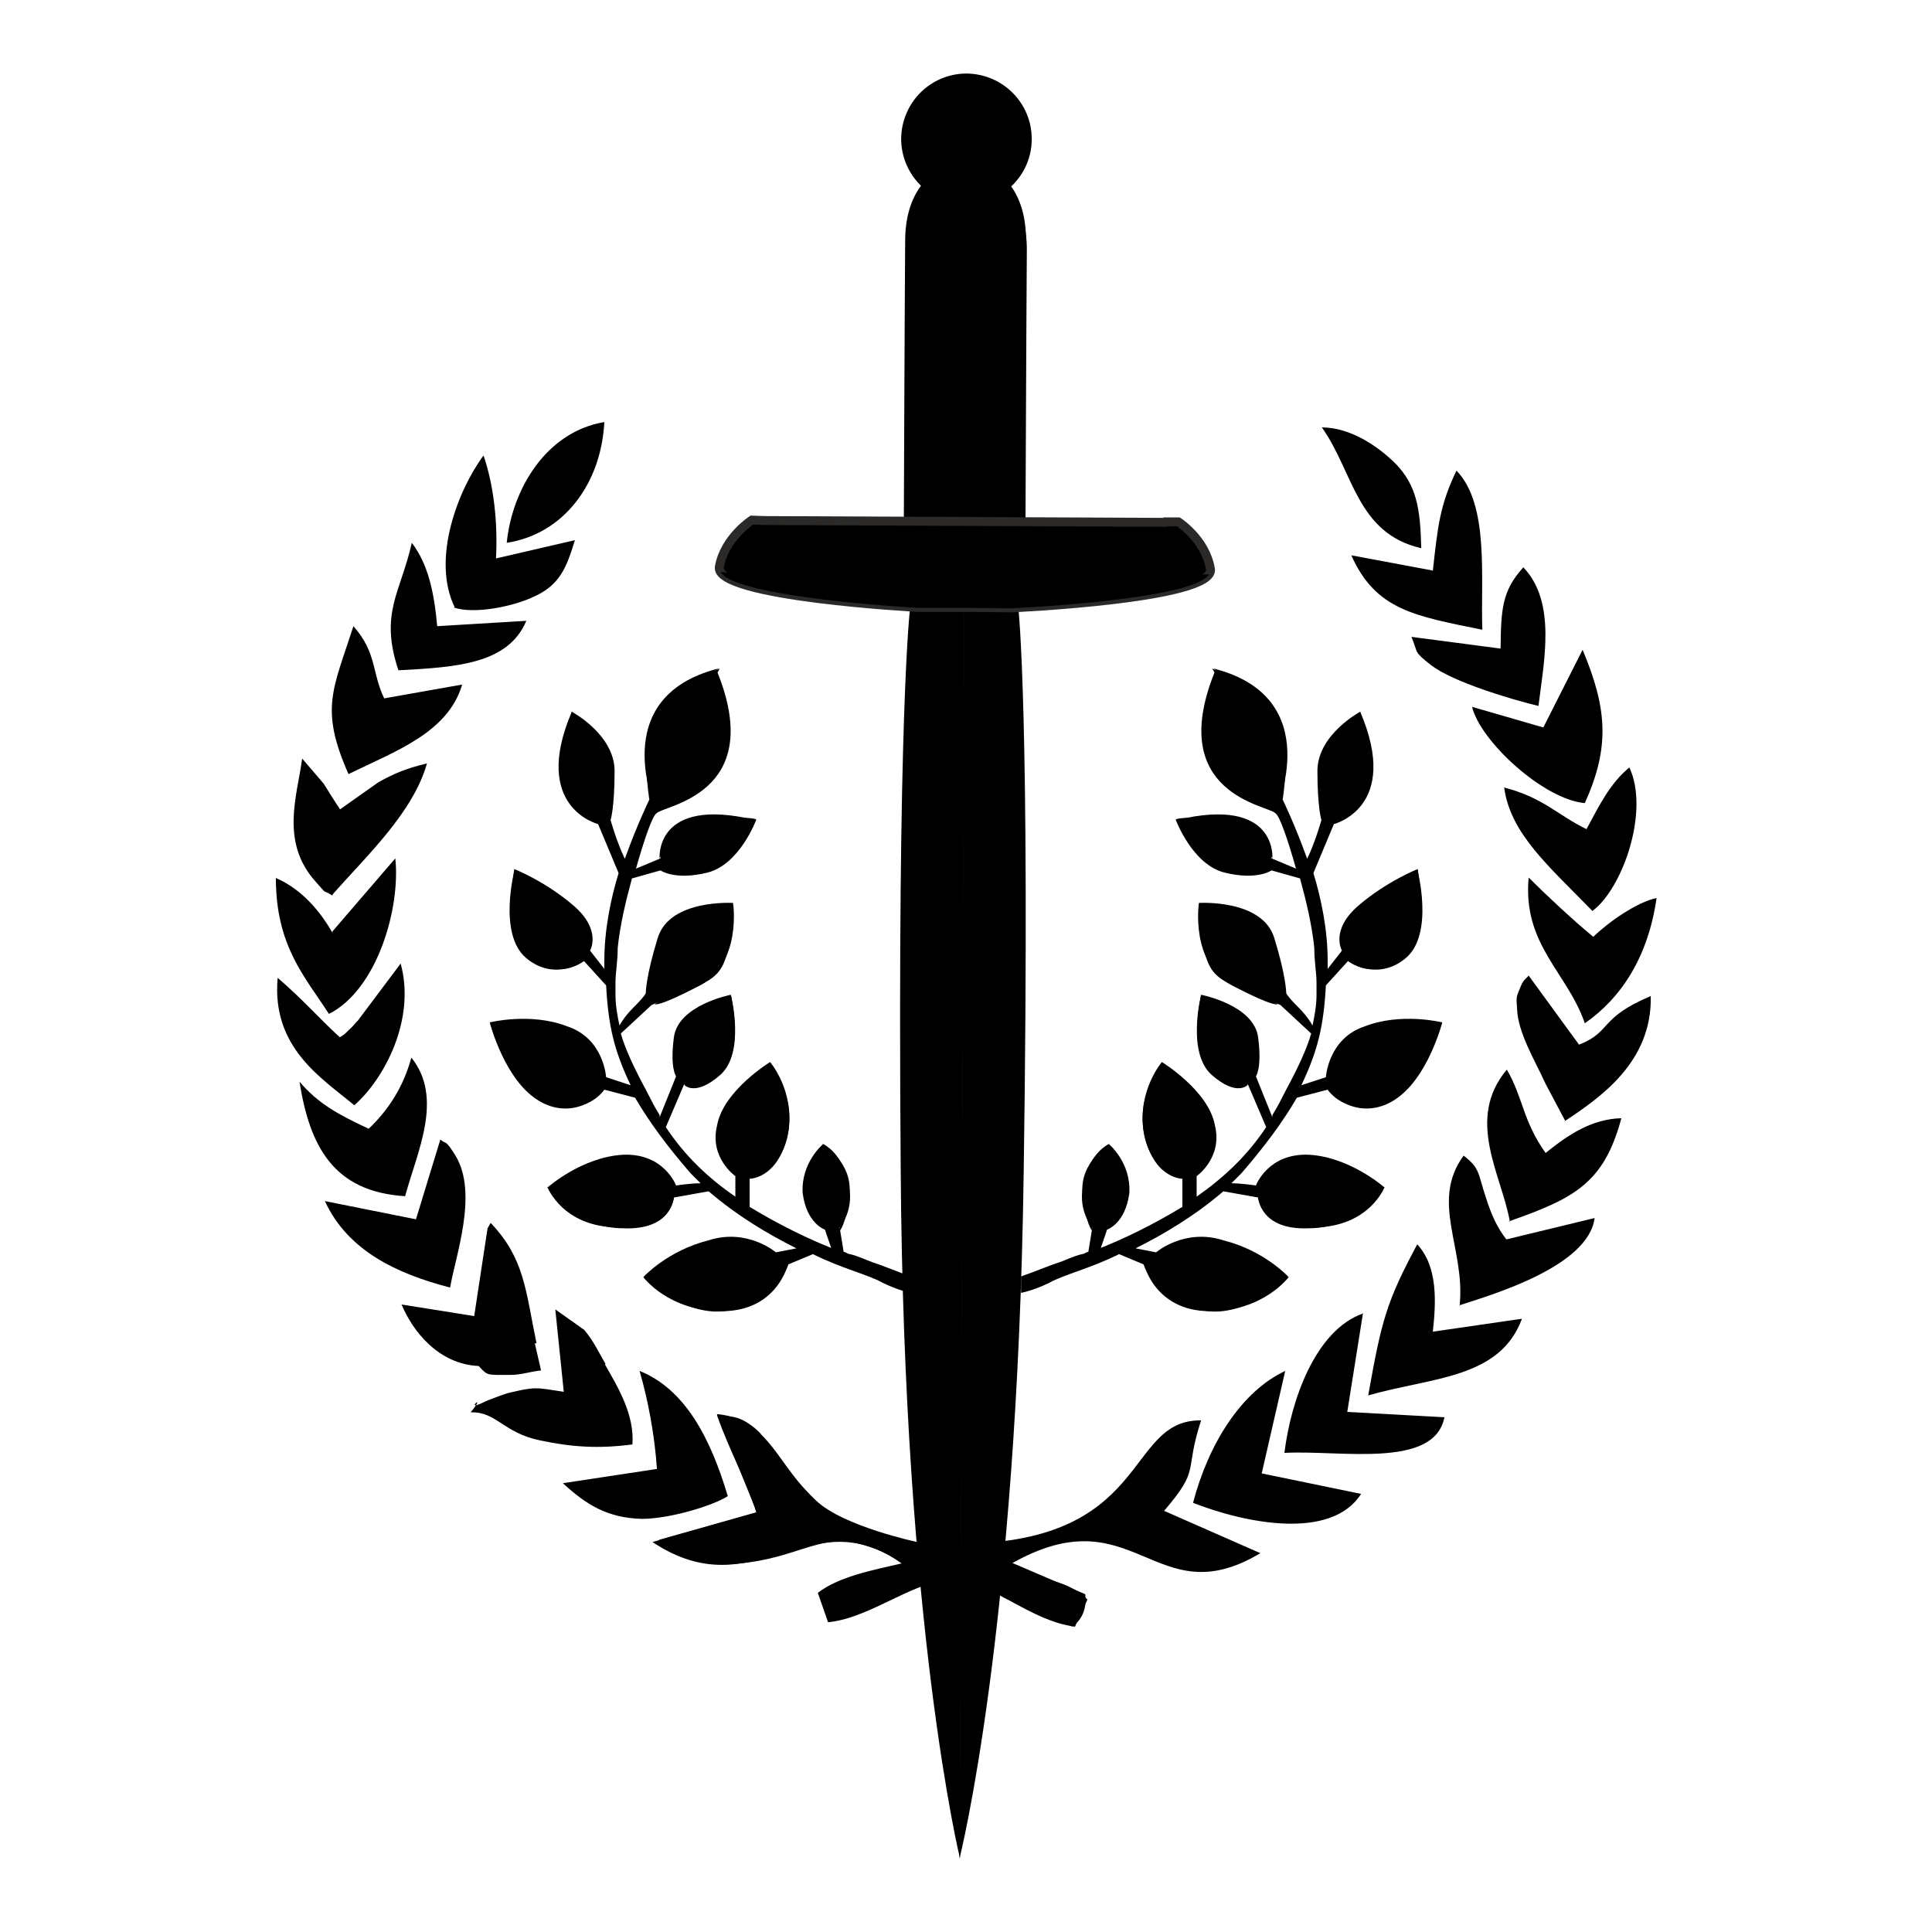 <?xml version="1.0" encoding="UTF-8" standalone="no"?>
<!DOCTYPE svg PUBLIC "-//W3C//DTD SVG 1.1//EN" "http://www.w3.org/Graphics/SVG/1.1/DTD/svg11.dtd">
<svg width="100%" height="100%" viewBox="0 0 1083 1083" version="1.1" xmlns="http://www.w3.org/2000/svg" xmlns:xlink="http://www.w3.org/1999/xlink" xml:space="preserve" xmlns:serif="http://www.serif.com/" style="fill-rule:evenodd;clip-rule:evenodd;">
    <g>
        <path d="M401.972,793.451C408.717,812.937 419.709,832.673 423.956,847.913L365.747,864.401C423.207,902.625 453.686,839.419 505.4,876.393C489.411,880.14 470.424,883.638 458.433,892.882L464.179,909.37C489.411,906.872 515.393,883.388 536.628,885.887C558.363,888.385 577.35,908.371 602.583,911.869L609.578,896.629C595.837,883.138 579.848,886.886 565.858,877.143C636.06,836.421 646.802,906.372 706.511,870.647L652.548,846.913C673.284,822.68 663.54,826.178 673.284,796.199C629.564,795.699 646.302,866.65 533.63,865.401C431.201,864.651 449.689,796.948 401.972,792.701L401.972,793.451ZM720.501,768.468C695.768,779.96 677.281,809.689 668.787,842.417C698.017,853.909 746.233,863.652 762.972,837.42L707.26,825.928L720.501,768.218L720.501,768.718L720.501,768.468ZM358.502,768.468C362.999,783.707 366.996,804.193 368.245,823.43L315.531,831.424C328.772,843.666 340.764,850.911 359.751,851.41C375.99,851.41 400.473,843.666 407.967,838.669C398.224,805.942 383.984,778.711 358.502,768.468ZM339.515,764.72C335.518,757.975 333.269,752.479 327.523,745.484L311.284,733.992L316.031,780.21C300.042,777.711 300.042,777.212 284.553,780.959C284.053,780.959 272.561,785.206 271.812,785.706C258.571,792.451 274.06,779.21 263.817,791.702C278.307,791.202 282.055,803.194 302.79,807.441C320.528,811.188 335.518,812.188 354.504,809.689C355.754,793.201 346.51,777.711 339.015,764.72L339.515,764.72ZM764.221,736.24C737.239,745.484 723.499,785.456 720.001,814.436C750.98,812.687 803.943,823.68 809.689,794.45L755.227,791.452L763.971,736.49L763.971,735.99L764.221,736.24ZM766.969,782.208C802.694,771.965 840.668,772.965 853.159,739.238L803.194,746.483C804.943,730.244 806.192,710.258 794.45,697.517C777.212,729.745 774.464,739.988 766.969,782.208ZM846.164,684.526C882.389,671.785 899.127,663.291 908.871,626.816C892.132,627.316 879.141,636.06 866.4,646.302C853.659,628.565 853.659,614.824 844.665,599.585C821.181,627.565 841.917,658.794 846.414,685.026L845.914,684.526L846.164,684.526ZM254.324,340.514C264.817,344.262 285.802,340.514 298.044,335.018C314.033,328.273 317.53,318.03 322.277,302.79L278.057,313.033C279.057,292.547 276.808,272.311 271.062,255.323C256.572,274.81 241.833,313.533 254.824,340.264L254.324,340.764L254.324,340.514ZM876.643,628.815C896.879,615.324 926.109,595.588 925.359,558.363C896.129,570.605 903.624,578.349 885.137,585.594L856.907,546.871C855.158,549.12 854.158,548.62 852.16,553.617C849.911,559.113 849.911,558.613 850.411,565.608C850.911,579.099 860.654,594.838 866.4,607.579L877.392,628.315L876.893,628.815L876.643,628.815ZM817.934,731.743C836.421,725.747 890.383,710.008 893.881,682.777L844.415,694.769C839.169,688.024 835.921,680.779 832.923,671.285C828.426,658.044 829.925,655.046 820.432,647.801C801.445,673.783 821.681,700.015 818.183,731.993L817.684,731.493L817.934,731.743ZM186.371,522.888C181.125,513.644 170.882,499.154 154.643,492.159C154.643,530.383 170.882,547.371 184.372,568.356C211.354,554.866 224.594,509.147 221.597,481.167L186.121,522.388L186.621,522.888L186.371,522.888ZM802.944,319.779L757.475,311.284C771.216,342.013 792.951,345.261 830.925,353.006C829.925,324.026 834.922,282.804 816.435,263.817C807.191,283.054 805.942,294.796 803.194,320.028L802.944,319.779ZM864.901,407.718L825.179,396.226C829.925,415.712 865.401,448.19 888.385,450.188C902.625,418.71 900.876,396.975 887.136,364.248L865.151,407.718L864.901,407.718ZM186.621,501.153C206.607,478.669 231.59,455.185 239.334,427.954C228.842,430.452 220.847,433.45 211.853,438.696L190.618,453.686C186.621,447.69 184.372,443.943 181.374,439.196L169.383,425.206C166.635,445.941 156.891,471.923 176.878,494.158C184.372,502.652 179.875,497.905 186.121,501.902L186.621,501.403L186.621,501.153ZM889.634,464.928C873.395,457.183 865.401,447.19 843.166,441.444C846.664,467.426 868.399,485.664 892.632,510.646C909.37,498.405 924.86,454.935 913.367,430.202C902.375,439.196 896.129,452.187 889.384,464.678L889.634,464.928ZM233.338,683.527L182.124,673.284C194.865,701.015 222.346,714.006 252.325,721.75C255.073,704.762 268.314,669.037 255.323,647.801C249.577,638.558 250.576,641.806 246.829,638.808L233.089,683.776L233.089,683.277L233.338,683.527ZM195.365,433.949C221.097,421.208 251.076,410.965 259.071,383.734L215.351,391.479C208.356,376.989 211.354,365.997 198.113,351.007C186.621,386.732 179.126,397.225 195.365,433.949ZM206.857,632.812C188.619,624.318 178.127,618.322 167.884,606.33C173.63,642.555 186.871,668.037 227.093,670.536C233.838,645.553 248.828,615.574 230.59,592.839C226.093,609.328 217.849,622.069 206.607,632.812L206.857,632.812ZM888.385,573.603C908.621,559.612 923.86,536.628 928.607,503.401C917.615,505.65 901.626,516.892 893.131,525.136C882.139,516.143 866.65,501.653 856.907,491.909C853.409,529.633 878.642,545.122 888.385,573.603ZM190.618,581.597C177.377,569.356 170.382,560.862 155.642,548.12C152.145,587.343 180.375,604.331 198.612,619.571C215.851,604.331 233.089,571.104 224.594,540.126L200.611,572.104C199.612,572.853 197.613,575.601 196.614,576.351C192.117,580.598 193.866,579.349 189.869,581.847L190.368,581.847L190.618,581.597ZM840.668,363.498L791.202,357.003C795.199,366.746 792.201,364.997 802.694,373.242C815.185,382.485 846.913,391.979 862.403,395.726C865.401,370.993 872.646,337.516 853.909,318.03C841.917,331.271 841.417,341.513 841.167,363.498L840.668,363.498ZM223.345,375.74C256.073,373.991 284.803,372.242 295.046,348.009L245.08,351.007C243.331,331.52 239.834,316.031 230.84,304.289C224.594,332.27 212.603,343.512 223.345,375.74ZM300.792,753.228C294.546,722.999 294.046,705.511 275.06,685.525C274.56,686.275 273.81,687.774 273.311,688.523L265.816,737.739L225.094,731.244C231.34,746.233 245.83,764.72 268.314,765.72C273.561,771.216 272.311,770.716 286.052,770.716C292.298,770.716 296.545,768.967 303.29,768.218L299.792,752.979L300.792,752.979L300.792,753.228ZM284.053,304.289C316.281,299.293 337.017,270.812 338.765,236.586C306.038,242.082 287.051,274.31 284.053,304.289ZM796.698,307.287C796.199,284.803 793.95,272.062 782.458,260.07C772.215,249.827 756.726,239.584 740.987,239.584C758.725,264.567 760.473,299.043 796.698,307.287Z" style="fill-rule:nonzero;"/>
        <path d="M402.971,374.99C402.971,374.99 370.993,387.482 365.247,404.72C359.501,421.958 363.998,448.19 363.998,448.19C363.998,448.19 357.253,461.93 350.257,481.417C345.761,472.173 342.263,459.682 342.263,459.682C342.263,459.682 344.511,452.936 344.511,432.201C344.511,411.715 320.528,398.974 320.528,398.974C297.544,452.687 335.268,461.93 335.268,461.93L346.76,489.411C342.263,504.151 338.765,521.389 338.765,538.627L338.765,543.124L330.771,532.881C330.771,532.881 337.516,521.389 321.527,507.648C305.538,493.908 288.3,487.163 288.3,487.163C288.3,487.163 282.554,519.14 297.544,535.129C312.284,551.118 327.273,538.627 327.273,538.627L339.765,552.367C341.014,575.352 344.262,588.842 353.505,608.329L339.765,603.832C339.765,603.832 338.516,582.097 318.03,575.352C297.544,567.357 274.56,573.103 274.56,573.103C274.56,573.103 283.803,608.579 305.538,617.572C328.522,626.816 338.765,610.827 338.765,610.827L356.003,615.324C363.998,629.064 374.241,642.805 386.982,657.545C389.23,659.793 390.48,661.042 392.728,663.291C386.982,663.291 378.988,664.54 378.988,664.54C378.988,664.54 372.242,646.302 349.258,647.302C326.274,648.551 307.037,665.539 307.037,665.539C307.037,665.539 322.027,688.523 349.258,688.523C376.739,689.772 377.738,671.285 377.738,671.285L397.225,667.788C413.214,681.528 430.452,691.771 446.441,699.765L434.949,702.014C434.949,702.014 418.96,688.273 397.225,695.269C374.241,701.015 360.75,715.754 360.75,715.754C360.75,715.754 385.983,740.987 410.965,733.992C436.198,727.246 441.944,708.759 441.944,708.759L455.684,703.013C471.673,711.008 486.663,714.505 494.657,719.002C499.154,721.251 504.9,723.499 510.646,724.748L510.646,715.504C503.901,713.256 495.907,709.758 488.911,707.51C485.414,706.261 480.917,704.012 476.42,703.013C475.171,703.013 474.172,701.764 472.922,701.764L470.674,688.024C470.674,688.024 479.918,677.781 475.171,661.792C471.673,645.803 461.43,641.306 461.43,641.306C461.43,641.306 448.939,651.549 449.938,668.787C452.187,686.025 462.43,689.273 462.43,689.273C462.43,689.273 464.678,696.018 465.927,699.516C454.435,695.019 437.447,687.024 420.209,676.531L420.209,660.543C420.209,660.543 438.446,657.045 441.944,634.311C445.442,611.327 431.701,595.338 431.701,595.338C431.701,595.338 405.469,611.327 401.972,630.813C397.475,649.051 412.215,659.293 412.215,659.293L412.215,670.785C397.225,660.543 383.734,647.801 373.242,631.812L383.484,607.829C383.484,607.829 421.208,615.824 409.716,557.614C409.716,557.614 379.987,563.36 377.738,581.597C375.49,598.835 378.988,603.332 378.988,603.332L369.744,626.316L369.744,625.067C368.495,622.819 366.246,619.321 365.247,617.073L361.749,610.327C355.004,597.836 350.257,587.343 348.009,579.349L365.247,563.36C405.219,546.122 407.468,553.117 410.965,506.149C410.965,506.149 375.49,503.901 368.745,525.636C361.999,547.371 361.999,556.615 361.999,556.615C361.999,556.615 361.999,557.864 355.254,564.609C350.757,569.106 348.509,572.603 347.26,574.852C346.01,569.106 345.011,563.36 345.011,557.614L345.011,550.869C345.011,545.122 346.26,539.376 346.26,531.382C347.509,518.891 350.757,505.15 354.255,492.409L370.244,487.912C370.244,487.912 378.238,493.658 396.475,489.161C414.713,484.664 423.956,459.432 423.956,459.432C423.956,459.432 422.707,457.183 396.475,459.432C368.994,461.68 370.244,481.167 370.244,481.167L356.503,486.913C361,470.924 365.747,457.183 367.995,455.934C371.493,451.437 429.702,445.691 402.221,376.989L403.471,374.74L402.971,374.99Z" style="fill-rule:nonzero;"/>
        <path d="M402.471,374.99C402.471,374.99 381.736,388.481 371.992,406.968C362.249,425.455 367.995,454.685 367.995,454.685C367.995,454.685 338.765,390.979 402.721,374.74L402.471,374.99Z" style="fill-rule:nonzero;"/>
        <path d="M320.528,398.974C320.528,398.974 316.531,415.462 322.027,431.701C327.523,447.94 335.518,461.93 335.518,461.93C335.518,461.93 299.293,450.688 320.778,398.974L320.528,398.974Z" style="fill-rule:nonzero;"/>
        <path d="M423.457,459.682C423.457,459.682 405.219,461.93 388.231,468.176C371.243,474.421 369.744,481.417 369.744,481.417C369.744,481.417 366.496,445.941 423.457,459.682Z" style="fill-rule:nonzero;"/>
        <path d="M288.55,487.163C288.55,487.163 293.797,516.892 300.542,527.635C307.287,538.377 327.523,538.627 327.523,538.627C327.523,538.627 311.284,550.619 295.046,537.128C278.807,523.637 288.55,487.163 288.55,487.163Z" style="fill-rule:nonzero;"/>
        <path d="M410.965,506.399C410.965,506.399 415.962,540.126 391.979,552.617C367.995,565.109 366.996,562.86 366.996,562.86C366.996,562.86 392.478,548.87 411.215,506.399L410.965,506.399Z" style="fill-rule:nonzero;"/>
        <path d="M338.765,610.577C338.765,610.577 323.276,613.825 307.037,607.08C290.799,600.334 274.56,572.853 274.56,572.853C274.56,572.853 281.305,600.334 297.544,613.825C313.783,627.316 331.271,620.57 338.516,610.577L338.765,610.577Z" style="fill-rule:nonzero;"/>
        <path d="M409.716,557.864C409.716,557.864 417.961,590.091 403.72,602.583C389.48,615.074 383.484,608.079 383.484,608.079C383.484,608.079 406.718,598.835 409.716,557.864Z" style="fill-rule:nonzero;"/>
        <path d="M431.451,595.588C431.451,595.588 446.94,614.075 441.194,637.558C435.448,661.042 419.959,660.792 419.959,660.792C419.959,660.792 438.946,644.054 431.451,595.588Z" style="fill-rule:nonzero;"/>
        <path d="M461.181,641.306C461.181,641.306 477.919,651.549 476.17,669.037C474.421,686.525 470.674,690.022 470.674,690.022C470.674,690.022 471.923,667.788 461.181,641.306Z" style="fill-rule:nonzero;"/>
        <path d="M377.738,671.035C377.738,671.035 377.239,688.273 346.26,688.024C315.282,687.774 306.788,665.289 306.788,665.289C306.788,665.289 339.765,687.774 377.738,671.035Z" style="fill-rule:nonzero;"/>
        <path d="M441.694,708.759C441.694,708.759 435.698,734.741 405.219,734.991C374.74,735.241 360.5,715.754 360.5,715.754C360.5,715.754 413.713,741.986 441.694,709.009L441.694,708.759Z" style="fill-rule:nonzero;"/>
        <g>
            <path d="M680.029,374.99C680.029,374.99 712.007,387.482 717.753,404.72C723.499,421.958 719.002,448.19 719.002,448.19C719.002,448.19 725.747,461.93 732.743,481.417C737.239,472.173 740.737,459.682 740.737,459.682C740.737,459.682 738.489,452.936 738.489,432.201C738.489,411.715 762.472,398.974 762.472,398.974C785.456,452.687 747.732,461.93 747.732,461.93L736.24,489.411C740.737,504.151 744.235,521.389 744.235,538.627L744.235,543.124L752.229,532.881C752.229,532.881 745.484,521.389 761.473,507.648C777.462,493.908 794.7,487.163 794.7,487.163C794.7,487.163 800.446,519.14 785.456,535.129C770.466,551.118 755.727,538.627 755.727,538.627L743.235,552.367C741.986,575.352 738.738,588.842 729.495,608.329L743.235,603.832C743.235,603.832 744.484,582.097 764.97,575.352C785.456,567.357 808.44,573.103 808.44,573.103C808.44,573.103 799.197,608.579 777.462,617.572C754.478,626.816 744.235,610.827 744.235,610.827L726.997,615.324C719.002,629.064 708.759,642.805 696.018,657.545C693.77,659.793 692.52,661.042 690.272,663.291C696.018,663.291 704.012,664.54 704.012,664.54C704.012,664.54 710.758,646.302 733.742,647.302C756.726,648.551 775.963,665.539 775.963,665.539C775.963,665.539 761.223,688.523 733.742,688.523C706.261,689.772 705.262,671.285 705.262,671.285L685.775,667.788C669.786,681.528 652.548,691.771 636.559,699.765L648.051,702.014C648.051,702.014 664.04,688.273 685.775,695.269C708.759,701.015 722.25,715.754 722.25,715.754C722.25,715.754 697.017,740.987 672.035,733.992C646.802,727.246 641.056,708.759 641.056,708.759L627.316,703.013C611.327,711.008 596.337,714.505 588.343,719.002C583.846,721.251 578.1,723.499 572.354,724.748L572.354,715.504C579.099,713.256 587.093,709.758 594.089,707.51C597.586,706.261 602.083,704.012 606.58,703.013C607.829,703.013 608.828,701.764 610.078,701.764L612.326,688.024C612.326,688.024 603.082,677.781 607.829,661.792C611.327,645.803 621.57,641.306 621.57,641.306C621.57,641.306 634.061,651.549 633.062,668.787C630.813,686.025 620.57,689.273 620.57,689.273C620.57,689.273 618.322,696.018 617.073,699.516C628.565,695.019 645.553,687.024 662.791,676.531L662.791,660.543C662.791,660.543 644.554,657.045 641.056,634.311C637.558,611.327 651.299,595.338 651.299,595.338C651.299,595.338 677.531,611.327 681.028,630.813C685.525,649.051 670.785,659.293 670.785,659.293L670.785,670.785C685.525,660.543 699.266,647.801 709.758,631.812L699.516,607.829C699.516,607.829 661.792,615.824 673.284,557.614C673.284,557.614 703.013,563.36 705.262,581.597C707.51,598.835 704.012,603.332 704.012,603.332L713.256,626.316L713.256,625.067C714.505,622.819 716.754,619.321 717.753,617.073L721.251,610.327C727.996,597.836 732.743,587.343 734.991,579.349L717.753,563.36C677.781,546.122 675.532,553.117 672.035,506.149C672.035,506.149 707.51,503.901 714.255,525.636C721.001,547.371 721.001,556.615 721.001,556.615C721.001,556.615 721.001,557.864 727.746,564.609C732.243,569.106 734.491,572.603 735.74,574.852C736.99,569.106 737.989,563.36 737.989,557.614L737.989,550.869C737.989,545.122 736.74,539.376 736.74,531.382C735.491,518.891 732.243,505.15 728.745,492.409L712.756,487.912C712.756,487.912 704.762,493.658 686.525,489.161C668.287,484.664 659.044,459.432 659.044,459.432C659.044,459.432 660.293,457.183 686.525,459.432C714.006,461.68 712.756,481.167 712.756,481.167L726.497,486.913C722,470.924 717.253,457.183 715.005,455.934C711.507,451.437 653.298,445.691 680.779,376.989L679.529,374.74L680.029,374.99Z" style="fill-rule:nonzero;"/>
            <path d="M680.529,374.99C680.529,374.99 701.264,388.481 711.008,406.968C720.751,425.455 715.005,454.685 715.005,454.685C715.005,454.685 744.235,390.979 680.279,374.74L680.529,374.99Z" style="fill-rule:nonzero;"/>
            <path d="M762.472,398.974C762.472,398.974 766.469,415.462 760.973,431.701C755.477,447.94 747.482,461.93 747.482,461.93C747.482,461.93 783.707,450.688 762.222,398.974L762.472,398.974Z" style="fill-rule:nonzero;"/>
            <path d="M659.543,459.682C659.543,459.682 677.781,461.93 694.769,468.176C711.757,474.421 713.256,481.417 713.256,481.417C713.256,481.417 716.504,445.941 659.543,459.682Z" style="fill-rule:nonzero;"/>
            <path d="M794.45,487.163C794.45,487.163 789.203,516.892 782.458,527.635C775.713,538.377 755.477,538.627 755.477,538.627C755.477,538.627 771.716,550.619 787.954,537.128C804.193,523.637 794.45,487.163 794.45,487.163Z" style="fill-rule:nonzero;"/>
            <path d="M672.035,506.399C672.035,506.399 667.038,540.126 691.021,552.617C715.005,565.109 716.254,562.86 716.254,562.86C716.254,562.86 690.772,548.87 672.035,506.399Z" style="fill-rule:nonzero;"/>
            <path d="M744.235,610.577C744.235,610.577 759.724,613.825 775.963,607.08C792.201,600.334 808.44,572.853 808.44,572.853C808.44,572.853 801.695,600.334 785.456,613.825C769.217,627.316 751.729,620.57 744.484,610.577L744.235,610.577Z" style="fill-rule:nonzero;"/>
            <path d="M673.284,557.864C673.284,557.864 665.039,590.091 679.28,602.583C693.52,615.074 699.516,608.079 699.516,608.079C699.516,608.079 676.282,598.835 673.284,557.864Z" style="fill-rule:nonzero;"/>
            <path d="M651.549,595.588C651.549,595.588 636.06,614.075 641.806,637.558C647.552,661.042 663.041,660.792 663.041,660.792C663.041,660.792 644.054,644.054 651.549,595.588Z" style="fill-rule:nonzero;"/>
            <path d="M621.819,641.306C621.819,641.306 605.081,651.549 606.83,669.037C608.579,686.525 612.326,690.022 612.326,690.022C612.326,690.022 611.077,667.788 621.819,641.306Z" style="fill-rule:nonzero;"/>
            <path d="M705.262,671.035C705.262,671.035 705.761,688.273 736.74,688.024C767.718,687.774 776.212,665.289 776.212,665.289C776.212,665.289 743.235,687.774 705.262,671.035Z" style="fill-rule:nonzero;"/>
            <path d="M641.306,708.759C641.306,708.759 647.302,734.741 677.781,734.991C708.26,735.241 722.5,715.754 722.5,715.754C722.5,715.754 669.287,741.986 641.306,709.009L641.306,708.759Z" style="fill-rule:nonzero;"/>
        </g>
        <path d="M540.376,341.014L537.878,1041.78C537.878,1041.78 570.355,913.617 573.853,656.296C577.6,399.224 570.855,341.014 570.855,341.014L540.376,340.764L540.376,341.014Z" style="fill-rule:nonzero;"/>
        <path d="M540.626,341.014L538.127,1041.78C538.127,1041.78 506.649,913.118 504.9,656.046C502.902,398.974 510.147,341.014 510.147,341.014L540.626,341.264L540.626,341.014Z" style="fill-rule:nonzero;"/>
        <path d="M526.385,95.184C526.385,95.184 507.648,103.428 507.399,134.407C507.149,165.385 506.649,293.047 506.649,293.047L529.383,293.297L574.352,293.297C574.352,293.297 574.852,165.635 575.102,134.657C575.352,103.678 556.615,95.184 556.615,95.184C557.114,104.927 548.87,104.927 543.624,103.678L543.624,102.429C543.624,102.429 542.874,102.929 541.625,103.179C540.376,102.679 539.626,102.429 539.626,102.429L539.626,103.678C534.38,104.927 526.136,104.927 526.635,95.184L526.385,95.184Z" style="fill-rule:nonzero;"/>
        <path d="M532.131,102.429C532.131,102.429 515.643,110.424 515.643,140.403C515.393,170.382 514.893,293.297 514.893,293.297L535.129,293.547L574.852,293.547C574.852,293.547 575.352,170.382 575.601,140.653C575.851,110.673 559.363,102.429 559.363,102.429C559.612,111.922 552.367,111.673 547.621,110.424L547.621,109.174C547.621,109.174 546.871,109.424 545.872,109.924C544.623,109.424 543.873,109.174 543.873,109.174L543.873,110.424C539.127,111.673 531.882,111.922 532.381,102.179L532.131,102.429Z" style="fill-rule:nonzero;"/>
        <path d="M541.875,41.221C521.639,41.221 505.4,57.46 505.15,77.696C505.15,97.932 521.389,114.421 541.625,114.421C561.861,114.421 578.349,98.182 578.349,77.946C578.349,57.71 562.111,41.471 541.875,41.221ZM541.875,53.213C528.384,53.213 517.392,63.956 517.142,77.696C516.892,91.437 527.884,102.429 541.625,102.429C555.365,102.679 566.358,91.687 566.358,77.946C566.358,64.455 555.615,53.463 541.875,53.213Z" style="fill-rule:nonzero;"/>
        <g>
            <path d="M653.048,292.797L428.703,291.798L421.458,291.548C421.458,291.548 406.219,301.291 403.221,317.78C400.473,334.518 514.644,340.514 514.644,340.514L545.372,340.514L566.857,340.764C566.857,340.764 681.028,335.767 678.53,319.029C675.782,302.291 660.543,292.547 660.543,292.547L653.298,292.547L653.048,292.797Z" style="fill-rule:nonzero;stroke:rgb(43,42,41);stroke-width:5px;"/>
            <path d="M403.97,320.778C413.214,335.268 514.644,340.764 514.644,340.764L545.372,340.764L566.857,341.014C566.857,341.014 668.287,336.517 677.781,322.027L404.22,320.778L403.97,320.778Z" style="fill-rule:nonzero;"/>
        </g>
        <path d="M515.643,882.639L514.144,864.401C514.144,864.401 472.673,855.657 457.433,841.167C442.194,826.678 425.955,803.194 425.955,803.194C425.955,803.194 418.46,795.199 410.466,794.2L402.221,793.201L424.206,847.663L369.494,863.152C369.494,863.152 383.484,878.891 414.463,876.393C445.442,873.645 459.182,860.404 479.668,864.901C500.154,869.398 515.893,882.639 515.893,882.639L515.643,882.639ZM600.834,911.619L562.111,895.13L562.86,874.145L608.329,893.631C608.329,893.631 610.577,905.623 600.834,911.869L600.834,911.619Z" style="fill-rule:nonzero;"/>
        <path d="M541.625,51.964C555.865,51.964 567.357,63.456 567.357,77.696C567.357,91.936 555.865,103.428 541.625,103.428C527.385,103.428 515.893,91.936 515.893,77.696C515.893,63.456 527.385,51.964 541.625,51.964Z" style="fill-rule:nonzero;"/>
    </g>
</svg>
